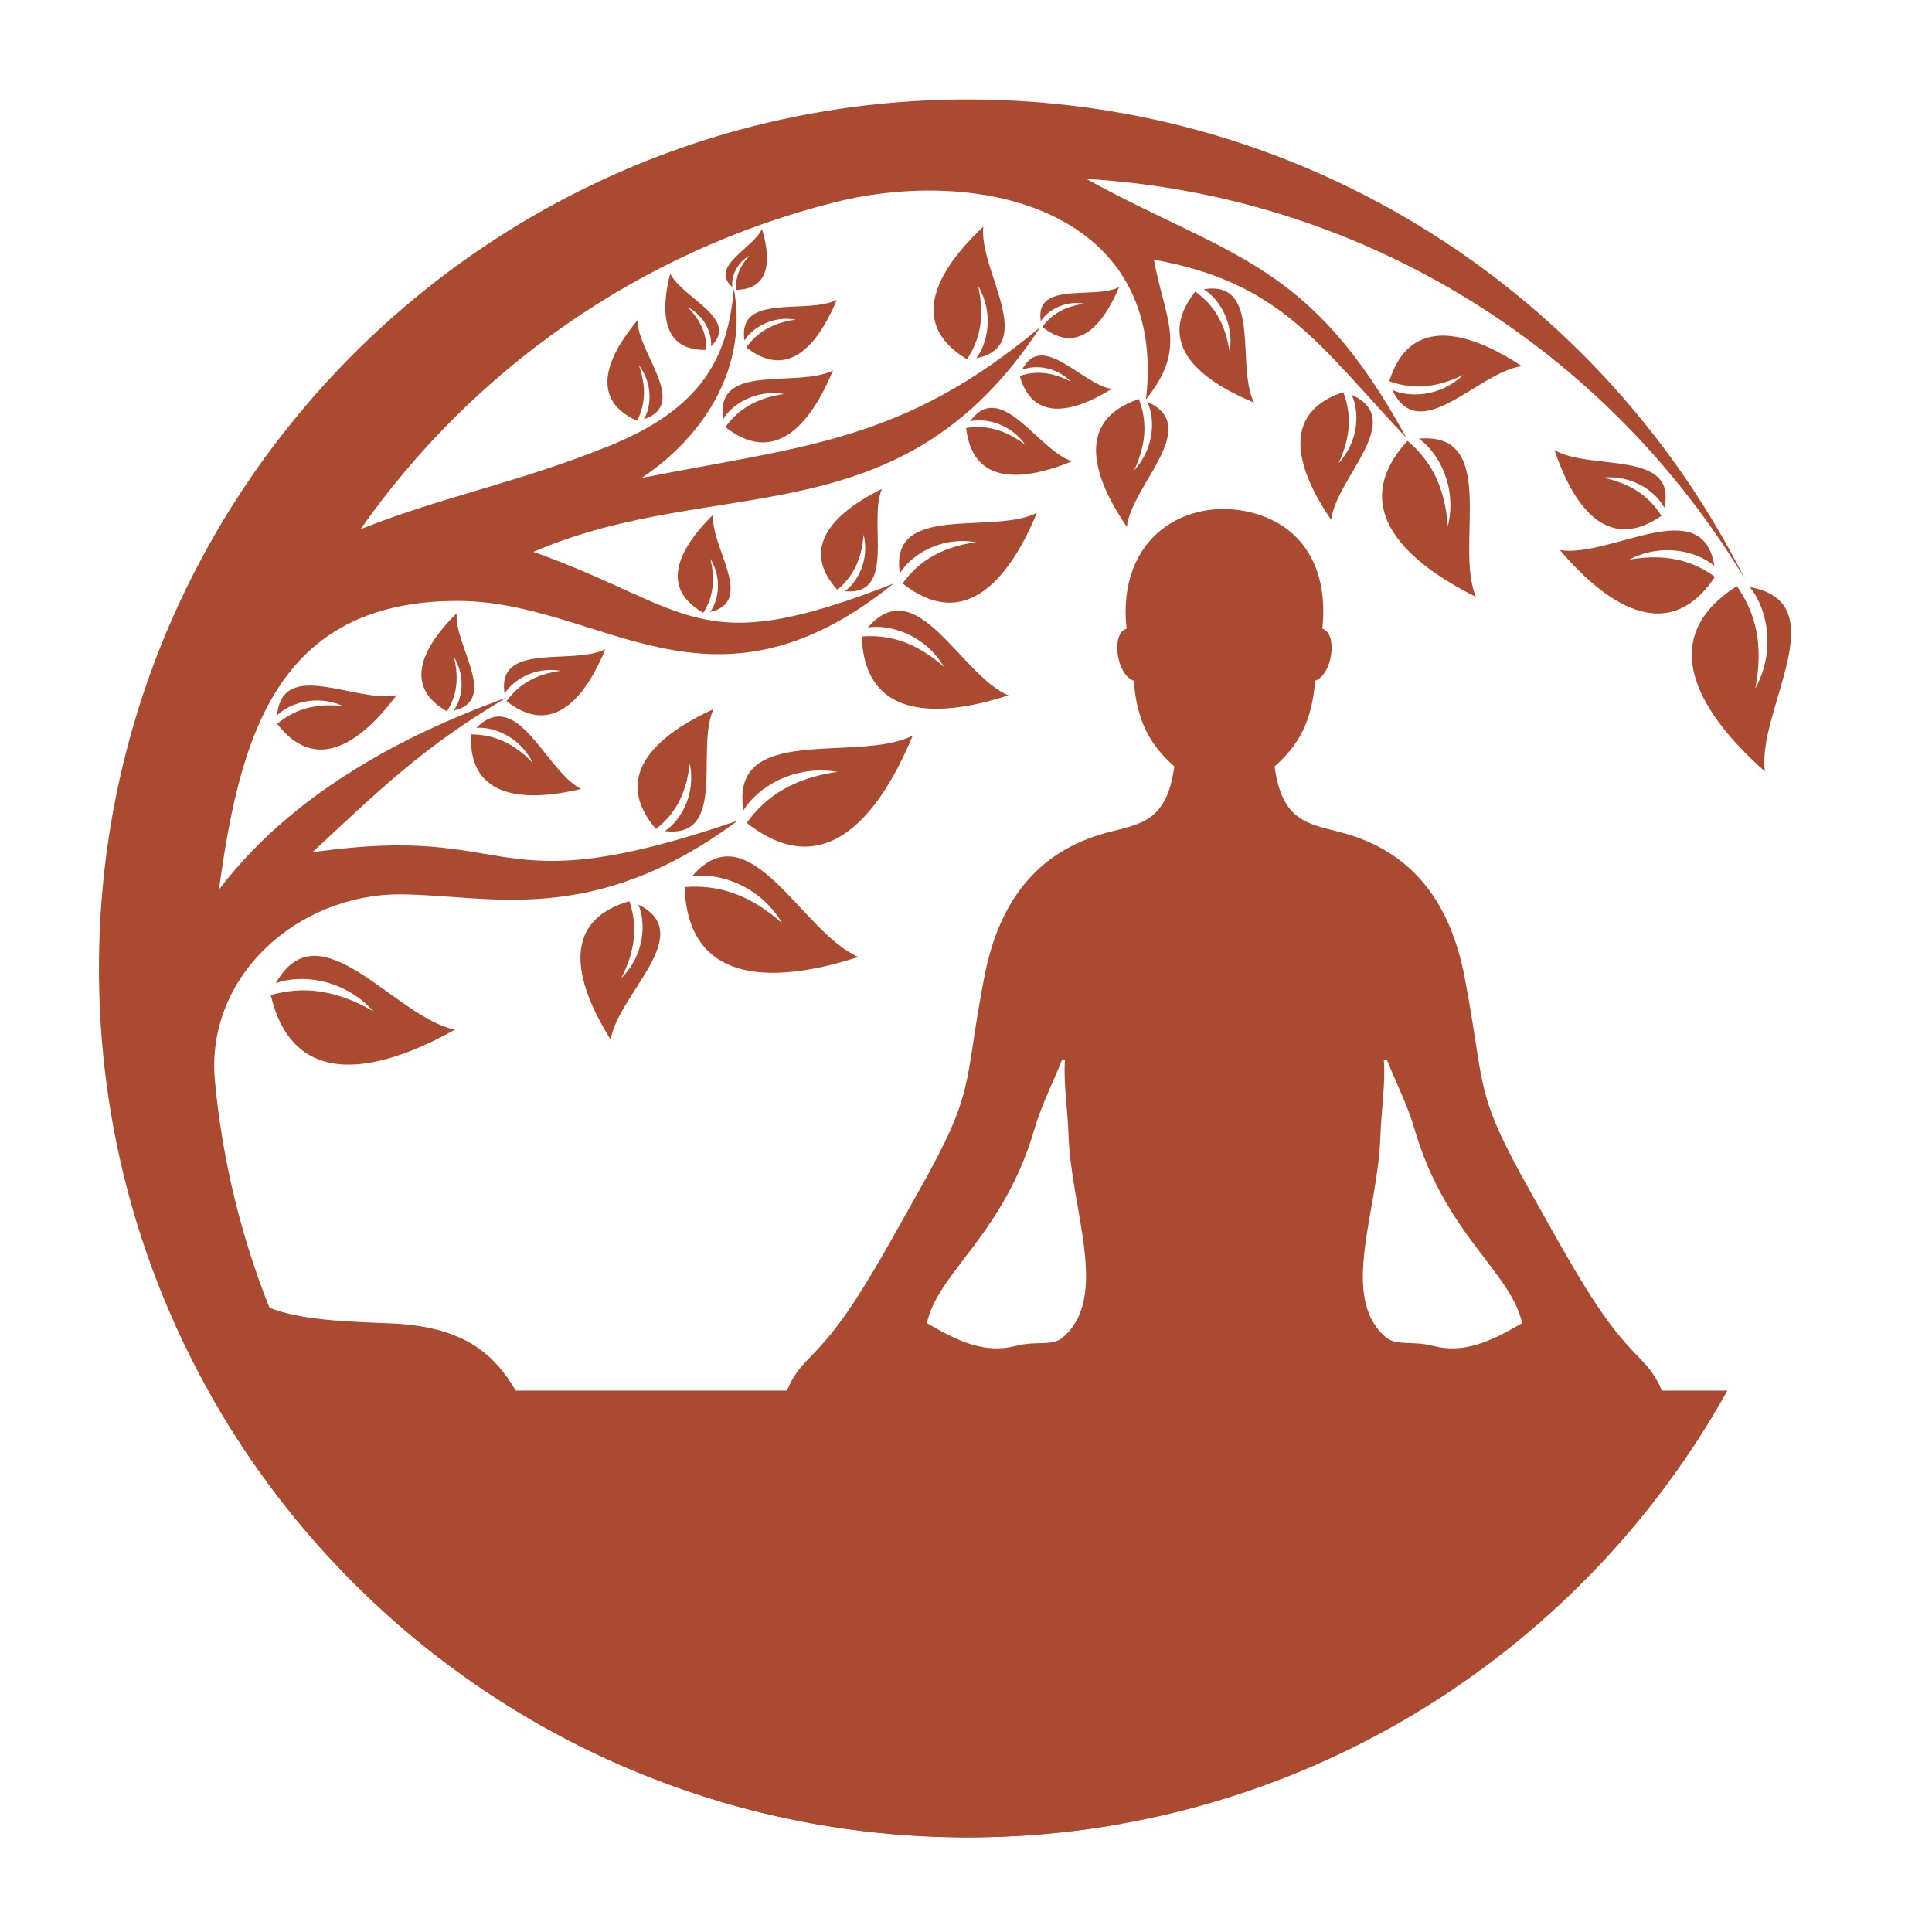 <svg xmlns="http://www.w3.org/2000/svg" xmlns:xlink="http://www.w3.org/1999/xlink" width="150" viewBox="0 0 112.5 112.5" height="150" preserveAspectRatio="xMidYMid meet"><defs><clipPath id="5e7ee27bfb"><path d="M 5.762 5.762 L 102 5.762 L 102 107 L 5.762 107 Z M 5.762 5.762 " clip-rule="nonzero"></path></clipPath></defs><path fill="#aa4a30" d="M 100.586 80.977 C 91.945 96.492 75.379 106.988 56.359 106.988 C 37.34 106.988 20.777 96.492 12.133 80.977 Z M 100.586 80.977 " fill-opacity="1" fill-rule="evenodd"></path><g clip-path="url(#5e7ee27bfb)"><path fill="#aa4a30" d="M 12.75 51.801 C 13.961 42.965 16.078 34.973 26.672 34.992 C 35.07 35.008 41.34 42.594 52.031 33.98 C 40.578 38.492 40.348 35.465 31.062 32.133 C 41.77 27.512 52.426 31.535 60.578 19.047 C 52.602 25.727 46.898 25.949 37.359 27.832 C 41.117 25.324 43.559 21.277 42.73 16.797 C 42.398 20.762 40.938 23.785 35.363 26.012 C 29.957 28.172 25.922 28.863 20.996 30.812 C 27.527 21.508 37.273 14.629 48.621 11.777 C 57.086 9.652 68.012 12.238 66.73 23.254 C 69.188 20.211 67.832 18.625 67.191 15.121 C 74.625 16.449 76.828 20.133 81.891 25.492 C 76.27 15.172 71.625 15.016 63.254 10.418 C 79.574 11.391 93.699 20.504 101.625 33.754 C 93.316 17.176 76.168 5.793 56.359 5.793 C 28.418 5.793 5.762 28.449 5.762 56.395 C 5.762 84.336 28.418 106.992 56.359 106.992 C 59.453 106.992 62.484 106.711 65.426 106.18 C 63.758 106.355 62.066 106.445 60.355 106.445 C 51.223 106.445 42.688 103.895 35.418 99.473 C 35.758 99.594 39.383 100.391 40.793 101.07 C 41.652 101.488 42.785 101.746 44.578 101.449 C 43.137 100.809 41.738 99.828 40.246 99.082 C 46.039 96.375 50.422 102.512 57.629 95.613 C 50.02 98.301 48.043 96.234 42.633 96.25 C 31.215 96.277 25.395 94.266 18.449 81.926 C 23.629 79.938 25.688 90.5 31.582 90.875 C 27.887 88.395 27.805 85.762 26.18 82.488 C 28.602 84.184 28.375 86.359 32.562 88.453 C 35.34 89.84 40.359 91.383 43.074 89.547 C 26.898 89.109 34.566 77.551 22.766 77.062 C 20.312 76.961 17.496 76.887 15.688 76.145 C 14.039 72 12.949 67.57 12.516 62.953 C 11.938 56.824 17.371 52.043 23.344 52.078 C 28.48 52.109 34.492 54.07 42.961 47.785 C 28.152 52.863 30.441 47.844 18.184 49.633 C 21.871 46.219 24.617 43.465 29.504 40.621 C 23.176 42.895 16.879 46.371 12.75 51.801 Z M 12.75 51.801 " fill-opacity="1" fill-rule="evenodd"></path></g><path fill="#aa4a30" d="M 43.289 47.188 C 42.473 42.051 49.949 44.453 53.145 42.836 C 51.715 46.293 48.543 51.922 43.48 47.914 C 44.621 46.336 46.23 45.312 48.758 44.945 C 46.156 44.508 44.059 45.914 43.289 47.188 Z M 52.402 33.383 C 51.746 29.227 57.793 31.172 60.379 29.863 C 59.219 32.66 56.652 37.215 52.559 33.973 C 53.48 32.695 54.781 31.867 56.828 31.57 C 54.723 31.215 53.023 32.352 52.402 33.383 Z M 101.891 34.184 C 107.012 35.102 102.289 41.375 102.77 44.922 C 99.973 42.441 95.691 37.598 101.137 34.129 C 102.254 35.723 102.695 37.578 102.211 40.09 C 103.48 37.773 102.84 35.332 101.891 34.184 Z M 82.625 25.543 C 87.332 25.133 84.68 31.754 85.941 34.754 C 82.898 33.238 77.996 30.004 81.957 25.672 C 83.312 26.805 84.137 28.328 84.309 30.645 C 84.871 28.312 83.73 26.32 82.625 25.543 Z M 66.805 23.398 C 70.055 24.852 65.883 28.242 65.617 30.68 C 64.168 28.566 62.125 24.645 66.316 23.238 C 66.793 24.484 66.781 25.789 66.047 27.379 C 67.27 26.043 67.25 24.316 66.805 23.398 Z M 60.605 18.707 C 60.242 16.336 63.688 17.461 65.164 16.723 C 64.496 18.312 63.02 20.898 60.695 19.039 C 61.227 18.316 61.969 17.848 63.137 17.684 C 61.938 17.477 60.965 18.121 60.605 18.707 Z M 42.645 16.723 C 41.273 15.5 43.855 14.484 44.367 13.328 C 44.75 14.59 45.141 16.84 42.863 16.879 C 42.82 16.191 43.031 15.551 43.641 14.883 C 42.832 15.348 42.57 16.203 42.645 16.723 Z M 29.383 40.395 C 28.898 37.336 33.348 38.766 35.25 37.805 C 34.402 39.863 32.512 43.215 29.496 40.828 C 30.176 39.887 31.133 39.277 32.641 39.059 C 31.09 38.801 29.84 39.637 29.383 40.395 Z M 27.738 42.383 C 30.152 39.973 31.75 44.867 33.836 45.941 C 31.453 46.512 27.246 46.992 27.426 42.766 C 28.703 42.762 29.867 43.223 31.031 44.426 C 30.262 42.875 28.711 42.301 27.738 42.383 Z M 26.418 41.375 C 29.082 40.758 26.438 37.59 26.594 35.711 C 25.191 37.09 23.074 39.75 26.027 41.422 C 26.57 40.559 26.75 39.57 26.434 38.266 C 27.16 39.449 26.887 40.75 26.418 41.375 Z M 41.348 35.637 C 44.012 35.02 41.363 31.848 41.523 29.973 C 40.117 31.352 38 34.008 40.953 35.684 C 41.496 34.82 41.68 33.832 41.359 32.527 C 42.086 33.711 41.816 35.008 41.348 35.637 Z M 16.133 41.656 C 16.441 38.262 20.805 40.988 23.098 40.473 C 21.633 42.441 18.715 45.508 16.141 42.148 C 17.117 41.328 18.305 40.938 19.973 41.109 C 18.387 40.41 16.828 40.969 16.133 41.656 Z M 40.289 51.035 C 43.676 47.086 46.688 54.336 49.988 55.723 C 46.43 56.875 40.086 58.105 39.863 51.656 C 41.801 51.5 43.625 52.062 45.543 53.75 C 44.188 51.48 41.758 50.797 40.289 51.035 Z M 50.539 36.539 C 53.395 33.211 55.934 39.324 58.719 40.492 C 55.719 41.465 50.371 42.5 50.18 37.062 C 51.816 36.934 53.355 37.406 54.969 38.832 C 53.828 36.918 51.777 36.34 50.539 36.539 Z M 38.715 48.395 C 42.379 48.84 40.484 43.602 41.547 41.293 C 39.133 42.395 35.223 44.785 38.195 48.273 C 39.285 47.426 39.969 46.258 40.164 44.457 C 40.543 46.293 39.598 47.816 38.715 48.395 Z M 49.191 34.426 C 52.238 34.703 50.531 30.41 51.352 28.469 C 49.379 29.445 46.203 31.531 48.758 34.344 C 49.637 33.609 50.176 32.625 50.289 31.129 C 50.648 32.637 49.906 33.926 49.191 34.426 Z M 41.402 20.168 C 43.086 18.539 39.742 17.379 39.027 15.93 C 38.609 17.562 38.227 20.449 41.133 20.375 C 41.148 19.5 40.848 18.695 40.035 17.879 C 41.094 18.426 41.469 19.5 41.402 20.168 Z M 37.492 24.414 C 40.137 23.527 37.141 20.574 37.117 18.656 C 35.828 20.191 33.941 23.094 37.098 24.504 C 37.566 23.57 37.656 22.551 37.199 21.262 C 38.055 22.391 37.906 23.734 37.492 24.414 Z M 43.352 19.828 C 42.906 17.027 46.98 18.34 48.723 17.461 C 47.945 19.344 46.215 22.41 43.457 20.227 C 44.078 19.367 44.953 18.809 46.336 18.609 C 44.914 18.367 43.77 19.137 43.352 19.828 Z M 42.117 24.391 C 41.59 21.066 46.434 22.621 48.504 21.574 C 47.578 23.816 45.52 27.461 42.242 24.867 C 42.98 23.844 44.023 23.18 45.664 22.941 C 43.973 22.66 42.613 23.57 42.117 24.391 Z M 56.844 20.863 C 60.469 20.109 56.984 15.738 57.258 13.199 C 55.312 15.023 52.363 18.559 56.309 20.918 C 57.074 19.762 57.352 18.43 56.957 16.652 C 57.902 18.277 57.496 20.031 56.844 20.863 Z M 59.512 21.539 C 60.676 19.238 62.98 22.371 64.734 22.648 C 63.16 23.625 60.25 24.969 59.379 21.891 C 60.297 21.586 61.238 21.641 62.363 22.227 C 61.441 21.297 60.191 21.25 59.512 21.539 Z M 56.484 24.535 C 58.301 22.051 60.41 26.195 62.422 26.863 C 60.371 27.703 56.684 28.719 56.258 24.922 C 57.395 24.742 58.496 24.992 59.707 25.902 C 58.805 24.625 57.34 24.332 56.484 24.535 Z M 70.09 16.844 C 73.531 16.289 71.934 21.305 73.023 23.441 C 70.703 22.488 66.926 20.375 69.602 16.977 C 70.66 17.734 71.352 18.812 71.602 20.508 C 71.891 18.762 70.941 17.359 70.09 16.844 Z M 81.074 22.707 C 82.652 26.059 86.09 21.648 88.621 21.32 C 86.395 19.855 82.27 17.812 80.898 22.199 C 82.199 22.672 83.559 22.633 85.195 21.836 C 83.832 23.137 82.035 23.148 81.074 22.707 Z M 78.707 22.992 C 81.957 24.445 77.785 27.836 77.516 30.273 C 76.066 28.16 74.027 24.238 78.215 22.836 C 78.695 24.078 78.684 25.383 77.945 26.973 C 79.172 25.641 79.148 23.91 78.707 22.992 Z M 99.828 32.957 C 99.148 28.648 93.805 32.496 90.832 32.031 C 92.867 34.422 96.855 38.098 99.859 33.59 C 98.543 32.625 96.992 32.223 94.879 32.582 C 96.848 31.559 98.887 32.141 99.828 32.957 Z M 96.91 29.562 C 97.688 26.168 92.578 27.434 90.516 26.207 C 91.316 28.582 93.18 32.492 96.746 30.039 C 96.055 28.934 95.027 28.176 93.352 27.812 C 95.113 27.641 96.453 28.68 96.91 29.562 Z M 37.172 52.672 C 40.648 54.395 35.957 57.902 35.562 60.543 C 34.078 58.18 32.023 53.82 36.648 52.477 C 37.113 53.848 37.043 55.27 36.172 56.965 C 37.566 55.574 37.613 53.691 37.172 52.672 Z M 16.062 57.25 C 18.613 52.719 22.984 59.242 26.492 59.957 C 23.227 61.781 17.246 64.227 15.766 57.941 C 17.637 57.414 19.535 57.605 21.746 58.891 C 19.977 56.93 17.457 56.73 16.062 57.25 Z M 16.062 57.25 " fill-opacity="1" fill-rule="evenodd"></path><path fill="#aa4a30" d="M 62.016 61.695 C 61.91 63 62.168 64.543 62.219 66.09 C 62.363 70.461 64.648 75.535 61.875 77.887 C 61.254 78.414 60.379 78.055 59.164 78.371 C 57.34 78.84 55.805 78.117 53.973 77.047 C 54.609 74.082 58.473 71.875 60.254 65.684 C 60.629 64.395 61.32 63.027 61.848 61.695 Z M 89.062 69.297 C 85.746 63.402 86.527 63.355 85.281 56.887 C 84.469 52.676 82.344 49.582 78.082 48.469 C 76.129 47.957 74.648 47.82 74.219 44.629 C 75.656 43.355 76.391 41.996 76.582 39.637 C 77.582 39.301 77.93 36.891 77 36.609 C 77.371 33.086 75.848 30.586 72.836 29.836 C 69.16 28.922 65.027 31.195 65.598 36.609 C 64.668 36.891 65.016 39.301 66.016 39.637 C 66.207 41.996 66.945 43.355 68.379 44.629 C 67.949 47.82 66.469 47.961 64.516 48.469 C 60.254 49.582 58.129 52.676 57.316 56.887 C 56.074 63.355 56.855 63.402 53.535 69.297 C 51.961 72.086 50.707 74.434 49.258 76.516 C 48.09 78.195 47.285 78.875 46.742 79.492 C 44.684 81.832 45.57 84.652 46.949 86.305 C 55.547 96.605 87.445 96.125 95.645 86.305 C 97.023 84.652 97.91 81.832 95.852 79.492 C 95.312 78.875 94.504 78.195 93.336 76.516 C 91.891 74.434 90.637 72.09 89.062 69.297 Z M 80.375 66.246 C 80.43 64.648 80.691 63.047 80.578 61.695 L 80.754 61.695 C 81.285 63.027 81.973 64.395 82.348 65.684 C 84.129 71.871 87.996 74.082 88.633 77.047 C 86.801 78.117 85.262 78.84 83.438 78.371 C 82.199 78.051 81.309 78.398 80.684 77.859 C 77.977 75.523 80.234 70.547 80.375 66.246 Z M 80.375 66.246 " fill-opacity="1" fill-rule="evenodd"></path></svg>